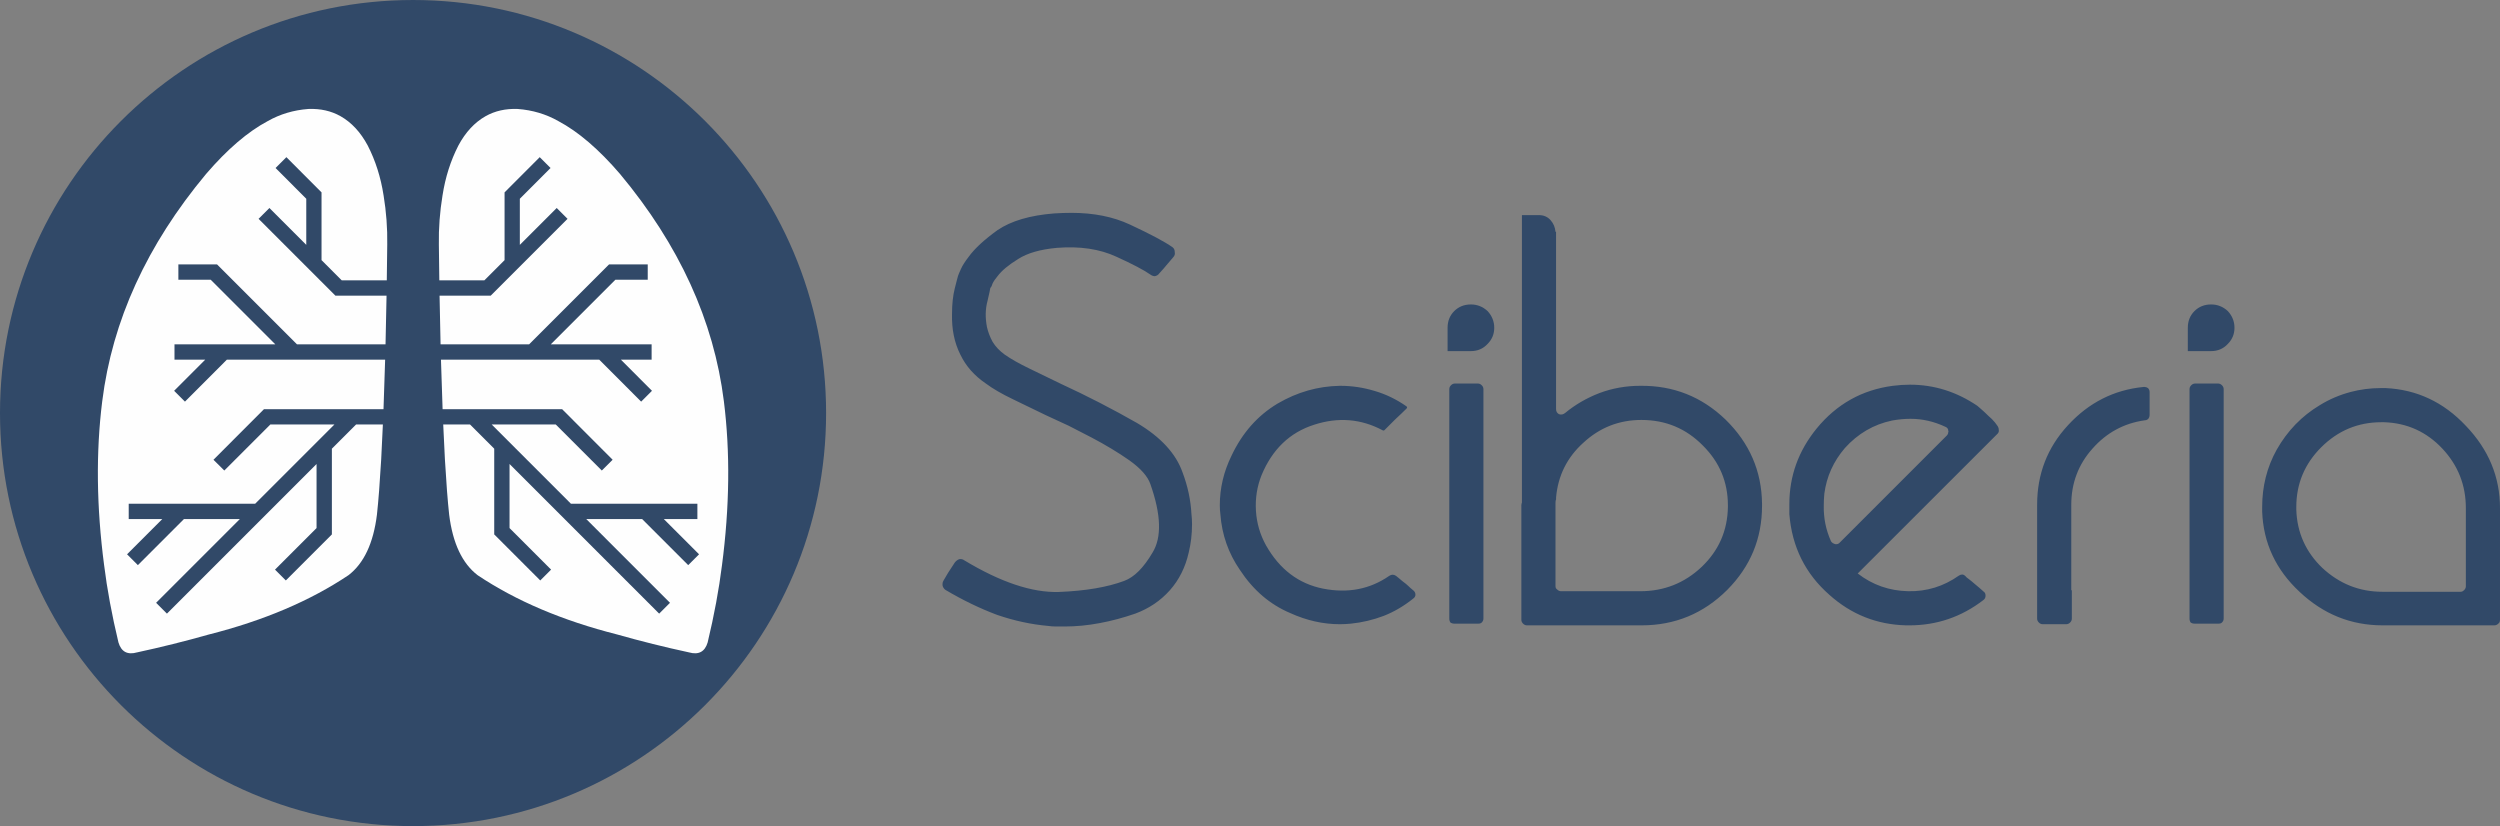 <?xml version="1.0" encoding="UTF-8"?> <svg xmlns="http://www.w3.org/2000/svg" xmlns:xlink="http://www.w3.org/1999/xlink" xmlns:xodm="http://www.corel.com/coreldraw/odm/2003" xml:space="preserve" width="136.111mm" height="44.977mm" version="1.1" style="shape-rendering:geometricPrecision; text-rendering:geometricPrecision; image-rendering:optimizeQuality; fill-rule:evenodd; clip-rule:evenodd" viewBox="0 0 13367.48 4417.15"><rect x="0" y="0" width="13367.48" height="4417.15" fill="#808080" stroke="none"/> <defs> <style type="text/css"> .fil1 {fill:#FEFEFE} .fil0 {fill:#314968} .fil2 {fill:#314968;fill-rule:nonzero} </style> </defs> <g id="Слой_x0020_1">  <path class="fil0" d="M2208.57 0c1219.77,0 2208.58,988.81 2208.58,2208.58 0,1219.76 -988.81,2208.57 -2208.58,2208.57 -1219.76,0 -2208.57,-988.81 -2208.57,-2208.57 0,-1219.77 988.81,-2208.58 2208.57,-2208.58z"></path> <path class="fil1" d="M2366.21 1044.32c-14.51,88.8 -21.05,176.3 -19.62,262.48 0.67,65.54 1.5,129.55 2.42,192.06l241.01 0 107.91 -107.94 0 -362.33 187.94 -188.26 57.89 57.92 -164.21 164.51 0 246.53 197.13 -197.13 57.92 57.92 -410.72 410.72 -273.57 0c1.56,90.04 3.35,176.84 5.42,260.31l473.54 0 427.5 -427.49 206.66 0 0 81.94 -172.76 0 -345.54 345.55 539.06 0 0 81.95 -164.35 0 166.3 166.52 -57.89 57.92 -224.16 -224.44 -846.22 0c2.54,92.47 5.44,180.73 8.71,264.73l639.04 0 270.15 270.53 -57.93 57.57 -246.15 -246.15 -342.6 0 423.88 423.88 675.98 0 0 81.95 -179.38 0 188.25 188.26 -57.92 57.89 -246.15 -246.15 -298.82 0 349 349.01 98.56 98.56 -57.92 57.92 -800.01 -800.04 0 342.58 222.14 222.16 -57.92 57.9 -246.15 -246.15 0 -458.43 -129.34 -129.34 -143.36 0c2.79,65.08 5.82,127.49 9.06,187.19 7.13,123.17 14.69,221.62 22.74,295.37 19.05,152.52 69.85,260.34 152.38,323.41 204.8,137.03 453.28,242.59 745.47,316.68 126.57,35.9 254.73,67.84 384.46,95.83 51.41,14.58 84.66,-3.05 99.75,-52.95 35,-146.06 60.58,-283.84 76.68,-413.34 40.88,-311.78 44.23,-604.01 10.06,-876.7 -53.66,-430.63 -238.81,-835.74 -555.47,-1215.33 -113.12,-131.72 -223.15,-225.97 -330.1,-282.75 -65.67,-37.12 -137.95,-58.62 -216.81,-64.54 -64.28,-2.54 -121.55,10.34 -171.9,38.68 -58.65,33.32 -107.06,85.51 -145.2,156.58 -41.55,80.93 -69.83,169.73 -84.81,266.47z"></path> <path class="fil1" d="M2050.97 1044.32c14.51,88.8 21.05,176.3 19.62,262.48 -0.67,65.54 -1.5,129.55 -2.42,192.06l-241.01 0 -107.91 -107.94 0 -362.33 -187.94 -188.26 -57.9 57.92 164.22 164.51 0 246.53 -197.13 -197.13 -57.92 57.92 410.71 410.72 273.58 0c-1.56,90.04 -3.36,176.84 -5.42,260.31l-473.54 0 -427.5 -427.49 -206.66 0 0 81.94 172.76 0 345.54 345.55 -539.06 0 0 81.95 164.35 0 -166.3 166.52 57.89 57.92 224.16 -224.44 846.22 0c-2.54,92.47 -5.44,180.73 -8.71,264.73l-639.04 0 -270.15 270.53 57.92 57.57 246.15 -246.15 342.61 0 -423.88 423.88 -675.98 0 0 81.95 179.38 0 -188.25 188.26 57.92 57.89 246.15 -246.15 298.82 0 -349.01 349.01 -98.56 98.56 57.93 57.92 800 -800.04 0 342.58 -222.13 222.16 57.92 57.9 246.15 -246.15 0 -458.43 129.34 -129.34 143.35 0c-2.78,65.08 -5.81,127.49 -9.05,187.19 -7.13,123.17 -14.69,221.62 -22.74,295.37 -19.05,152.52 -69.85,260.34 -152.38,323.41 -204.8,137.03 -453.28,242.59 -745.47,316.68 -126.57,35.9 -254.73,67.84 -384.47,95.83 -51.41,14.58 -84.65,-3.05 -99.74,-52.95 -35,-146.06 -60.58,-283.84 -76.68,-413.34 -40.88,-311.78 -44.23,-604.01 -10.06,-876.7 53.66,-430.63 238.81,-835.74 555.47,-1215.33 113.12,-131.72 223.15,-225.97 330.1,-282.75 65.67,-37.12 137.95,-58.62 216.8,-64.54 64.29,-2.54 121.56,10.34 171.91,38.68 58.65,33.32 107.06,85.51 145.2,156.58 41.55,80.93 69.83,169.73 84.81,266.47z"></path> <path class="fil2" d="M5690.21 3349.83l-44.12 0c-14.18,0 -27.89,-1 -41.58,-3.03 -91.25,-8.12 -182.53,-27.88 -273.79,-59.34 -90.77,-33.96 -183.04,-78.59 -276.34,-133.85 -7.61,-6.08 -12.69,-13.69 -14.71,-23.85l0 -9.12c0,-5.56 2.02,-11.66 6.1,-17.74 11.66,-21.81 31.43,-53.24 59.31,-94.82 6.08,-8.12 13.69,-14.2 23.85,-18.25 10.13,-1.51 18.76,0 26.86,6.08 194.2,117.14 362.55,173.41 505.03,169.35 142.49,-5.59 259.61,-25.35 350.37,-59.32 53.76,-19.78 103.95,-70.49 151.6,-151.62 49.7,-81.13 45.66,-202.81 -11.66,-365.58 -14.2,-41.58 -51.71,-84.18 -113.07,-127.78 -59.32,-41.58 -126.76,-82.13 -201.81,-121.68 -42.08,-21.81 -82.64,-42.6 -122.19,-62.87 -41.57,-19.77 -82.13,-38.53 -121.68,-56.29 -61.36,-29.91 -120.68,-58.32 -177.97,-86.18 -57.83,-27.89 -105.49,-55.29 -143.01,-83.17 -61.34,-41.58 -106.99,-93.29 -136.39,-154.65 -31.94,-63.37 -46.65,-135.88 -44.63,-217.02 0,-53.24 5.08,-98.87 14.71,-136.91 10.15,-39.55 15.71,-62.36 17.75,-67.95 2.04,-6.07 7.1,-18.25 15.22,-35.98 7.61,-17.75 21.79,-39.56 41.57,-65.42 31.43,-43.61 83.15,-91.26 154.14,-142.47 73.54,-49.7 174.43,-79.1 303.21,-89.25 31.45,-2.02 62.36,-3.02 92.3,-3.02 118.64,0 222.57,20.79 311.83,62.36 111.05,51.71 187.1,92.28 228.68,121.68 8.12,6.1 11.66,15.22 11.66,26.89 2.02,10.13 -1.02,18.74 -8.61,26.86 -8.12,9.64 -19.79,23.85 -35.5,41.58 -8.1,10.15 -20.78,24.84 -39.04,44.63 -5.59,8.1 -13.69,12.66 -23.32,14.69 -8.1,0 -16.22,-3.03 -23.84,-8.61 -33.97,-23.85 -94.31,-55.78 -181.51,-95.33 -89.25,-41.58 -195.22,-57.3 -317.93,-47.65 -89.23,8.1 -158.21,27.88 -207.89,59.83 -51.21,31.43 -88.22,62.36 -110.03,91.77 -11.67,14.2 -20.79,26.88 -26.36,38.55 -4.07,12.15 -7.1,19.25 -9.12,20.79l-3.04 3.02c0,4.08 -5.08,26.89 -14.71,68.46 -12.16,43.61 -13.18,91.26 -3.03,142.47 6.08,25.86 15.71,51.73 29.91,77.59 15.71,25.87 37.53,48.68 64.91,68.44 33.96,23.84 77.57,48.16 130.81,74.03 53.75,25.86 109.02,52.73 166.31,80.62 145.03,66.95 281.42,137.42 410.2,210.93 126.76,75.06 207.89,163.28 243.39,264.18 27.88,73.52 43.6,148.06 47.65,223.11 2.04,17.74 3.04,35.5 3.04,53.75 0,53.24 -6.07,103.95 -17.74,151.6 -17.76,79.11 -51.73,146.55 -100.91,201.81 -49.68,55.77 -111.05,97.36 -184.57,124.73 -63.37,21.81 -126.75,39.05 -190.14,50.71 -63.37,12.18 -126.76,18.26 -190.14,18.26zm1774.18 -270.77c7.61,6.1 18.76,14.71 32.45,26.88 15.73,11.67 26.89,20.79 32.96,26.87 7.62,7.61 16.74,15.71 26.38,23.32 8.1,6.08 12.18,14.2 12.18,23.84 0,8.1 -4.08,15.2 -12.18,20.79 -49.19,39.55 -101.91,70.47 -157.19,92.28 -57.8,21.79 -116.11,35.5 -175.43,41.58 -19.79,2.02 -39.55,3.04 -59.34,3.04 -89.23,0 -177.46,-19.79 -264.69,-59.34 -108.5,-45.63 -198.76,-122.7 -270.26,-231.73 -61.34,-89.22 -95.81,-188.09 -103.94,-297.12 -2.03,-16.22 -3.05,-31.96 -3.05,-47.67 0,-91.26 20.79,-179.49 62.36,-264.67 57.81,-122.7 139.96,-215.5 246.95,-279.4 104.95,-61.34 215.5,-92.8 332.62,-94.82l3.05 0c61.34,0 121.68,9.12 181.02,26.89 61.34,17.74 119.14,45.63 172.38,83.15 2.03,2.02 3.05,4.05 3.05,6.08 0,1.51 -1.02,3.56 -3.05,5.58 -19.76,19.77 -39.55,38.53 -59.31,56.79l-59.34 59.32c-4.06,2.04 -7.1,2.04 -9.13,0 -115.09,-61.34 -236.78,-71.5 -365.58,-29.91 -130.81,41.57 -224.63,131.83 -281.91,270.27 -23.85,59.83 -33.97,123.19 -29.91,190.14 4.05,65.39 21.81,126.76 53.75,184.56 73,128.78 174.92,205.86 305.75,231.73 132.84,25.86 250.47,3.02 353.41,-68.46 6.08,-4.06 12.18,-6.08 18.25,-6.08 5.59,0 11.67,2.02 17.75,6.08zm400.59 -1201.71l-124.76 0 0 -124.74c0,-35.47 11.67,-65.42 35.5,-89.23 23.84,-23.84 53.75,-35.49 89.25,-35.49 33.45,0 63.37,11.66 89.23,35.49 23.84,25.87 35.5,55.78 35.5,89.23 0,33.48 -11.67,62.36 -35.5,86.21 -23.84,25.86 -53.75,38.53 -89.23,38.53zm-88.74 1457.27c-8.12,0 -14.71,-2.03 -20.79,-6.08 -4.05,-6.1 -6.1,-12.69 -6.1,-20.79l0 -1227.06c0,-8.12 3.05,-14.71 9.15,-20.79 6.08,-6.1 12.66,-9.14 20.79,-9.14l122.7 0c8.1,0 14.69,3.04 20.79,9.14 6.07,6.08 9.12,12.67 9.12,20.79l0 1227.06c0,8.1 -3.05,14.69 -9.12,20.79 -4.08,4.05 -9.64,6.08 -17.77,6.08l-128.78 0zm1645.38 -641.93l0 12.17c0,174.43 -61.85,324.01 -185.59,448.74 -126.75,126.75 -279.89,190.14 -458.37,190.14l-613.02 0c-8.13,0 -14.71,-3.05 -20.79,-9.12 -6.08,-6.08 -9.12,-12.69 -9.12,-20.79l0 -612.02c0,-4.06 1,-9.12 3.04,-15.2l0 -1536.38 91.26 0c25.35,0 46.14,9.13 61.85,26.89 15.73,17.74 24.36,38.53 26.38,62.36l3.04 0 0 948.18c0,12.17 5.08,20.78 15.2,26.88 12.18,4.06 22.81,2.03 32.97,-6.1 55.26,-45.63 117.12,-81.12 184.56,-106.96 69.46,-25.87 141.98,-38.56 217.53,-38.56 176.97,-2.02 329.07,58.32 456.34,181.02 127.78,125.25 192.69,274.82 194.71,448.74zm-182.53 18.25l0 -9.12c0,-124.23 -44.63,-231.22 -134.37,-319.96 -89.25,-90.74 -198.76,-136.39 -328.05,-136.39 -119.17,0 -222.6,40.58 -310.32,121.71 -87.23,78.59 -135.91,176.45 -146.04,293.06l0 9.12c-2.02,5.59 -3.04,11.67 -3.04,17.77l0 447.2c0,8.12 3.04,14.2 9.12,17.77 6.08,6.07 12.69,9.12 20.79,9.12l423.38 0c127.27,0 236.79,-43.61 328.56,-130.33 91.28,-87.2 137.94,-193.68 139.96,-319.95zm1443.07 -431.49c3.54,6.08 5.59,12.67 5.59,20.79l0 3.02c0,6.1 -2.05,10.67 -5.59,14.71l-748.92 748.41c79.1,61.34 169.35,92.79 270.27,94.82 98.87,2.02 189.12,-25.87 270.25,-83.15 6.08,-4.06 12.18,-6.1 18.26,-6.1 5.59,0 11.66,3.04 17.74,9.12l5.59 6.1c18.25,13.69 33.96,26.35 47.65,38.53 12.18,9.63 26.89,22.81 44.63,38.55 6.1,4.06 9.12,11.16 9.12,20.79 0,10.13 -4.05,18.25 -12.15,23.82 -116.63,89.74 -248.46,134.88 -395.01,134.88l-17.74 0c-156.69,-4.06 -293.09,-58.32 -410.2,-163.26 -128.78,-113.09 -199.79,-256.58 -213.99,-431l0 -53.75c0,-150.6 48.68,-284.97 145.55,-404.14 106.97,-130.81 242.87,-206.86 407.16,-228.67 31.94,-4.05 62.36,-6.07 92.28,-6.07 128.78,0 248.46,37.53 359.5,112.55l17.75 15.22c13.68,11.67 27.88,24.85 41.57,38.53 13.69,11.67 25.87,23.85 35.5,35.5l15.2 20.79zm-891.4 615.55c5.59,7.62 13.69,12.67 23.84,14.69l5.57 0c6.1,0 12.17,-3.02 17.76,-9.12l570.42 -570.42c6.1,-5.59 9.12,-12.69 9.12,-20.79 2.02,-2.02 2.02,-4.06 0,-5.59 0,-10.13 -5.06,-17.23 -14.69,-21.3 -61.36,-28.88 -123.74,-43.08 -187.12,-43.08 -31.94,0 -64.39,3.04 -98.36,9.12 -98.87,20.79 -183.04,69.97 -252.51,147.05 -61.34,71.5 -97.87,152.63 -110.02,243.89 -2.04,21.81 -3.04,42.59 -3.04,62.36 -1.51,67.44 11.15,131.34 39.04,193.19zm1287.4 261.13l0 151.62c0,8.1 -3.04,14.69 -9.12,20.79 -6.1,6.08 -12.69,9.12 -20.79,9.12l-125.75 0c-8.1,0 -14.71,-3.04 -20.79,-9.12 -6.08,-6.1 -9.12,-12.69 -9.12,-20.79l0 -608.96c0,-164.29 54.75,-305.76 164.8,-424.93 111.04,-120.68 245.41,-189.12 404.11,-204.84l5.59 0c6.07,0 12.17,2.02 18.25,6.08 5.59,6.08 8.61,12.66 8.61,20.79l0 124.73c0,6.08 -2.02,11.67 -6.07,17.74 -5.59,6.1 -12.69,9.13 -20.79,9.13 -110.54,15.73 -203.84,66.44 -278.89,151.62 -75.54,84.67 -113.07,185.07 -113.07,299.68l0 457.35 3.04 0zm744.88 -1278.79l-124.76 0 0 -124.74c0,-35.47 11.67,-65.42 35.5,-89.23 23.84,-23.84 53.75,-35.49 89.25,-35.49 33.45,0 63.37,11.66 89.23,35.49 23.84,25.87 35.5,55.78 35.5,89.23 0,33.48 -11.67,62.36 -35.5,86.21 -23.84,25.86 -53.75,38.53 -89.23,38.53zm-88.74 1457.27c-8.12,0 -14.71,-2.03 -20.78,-6.08 -4.06,-6.1 -6.1,-12.69 -6.1,-20.79l0 -1227.06c0,-8.12 3.04,-14.71 9.14,-20.79 6.08,-6.1 12.67,-9.14 20.79,-9.14l122.7 0c8.1,0 14.69,3.04 20.79,9.14 6.07,6.08 9.12,12.67 9.12,20.79l0 1227.06c0,8.1 -3.05,14.69 -9.12,20.79 -4.08,4.05 -9.64,6.08 -17.77,6.08l-128.78 0zm1633.2 -618.1l0 597.31c0,10.15 -3.02,16.74 -9.12,20.79 -6.08,6.07 -12.66,9.12 -20.79,9.12l-597.82 0c-168.33,0 -316.39,-59.32 -443.14,-178.49 -127.78,-118.66 -194.71,-262.15 -200.79,-430.49l0 -23.84c0,-111.05 25.84,-212.96 77.57,-306.24 57.3,-100.92 133.86,-180.02 229.19,-237.32 51.21,-31.94 106.99,-55.77 166.31,-71.49 51.73,-13.69 105.48,-20.79 160.74,-20.79l26.86 0c166.83,8.1 309.32,75.05 428.46,201.81 121.7,126.75 182.53,273.3 182.53,439.61zm-182.53 418.31l0 -417.8c0,-122.7 -41.57,-228.18 -124.73,-317.42 -85.19,-90.77 -189.12,-137.94 -312.35,-141.98l-14.71 0c-124.73,0 -231.72,44.63 -320.95,133.35 -89.25,88.73 -133.86,195.73 -133.86,319.95l0 14.71c4.06,122.7 50.71,226.14 139.45,311.32 91.26,84.69 198.25,127.29 320.95,127.29l419.34 0c6.07,0 11.66,-3.04 17.74,-9.14 6.08,-5.57 9.12,-12.67 9.12,-20.28z"></path> </g> </svg> 